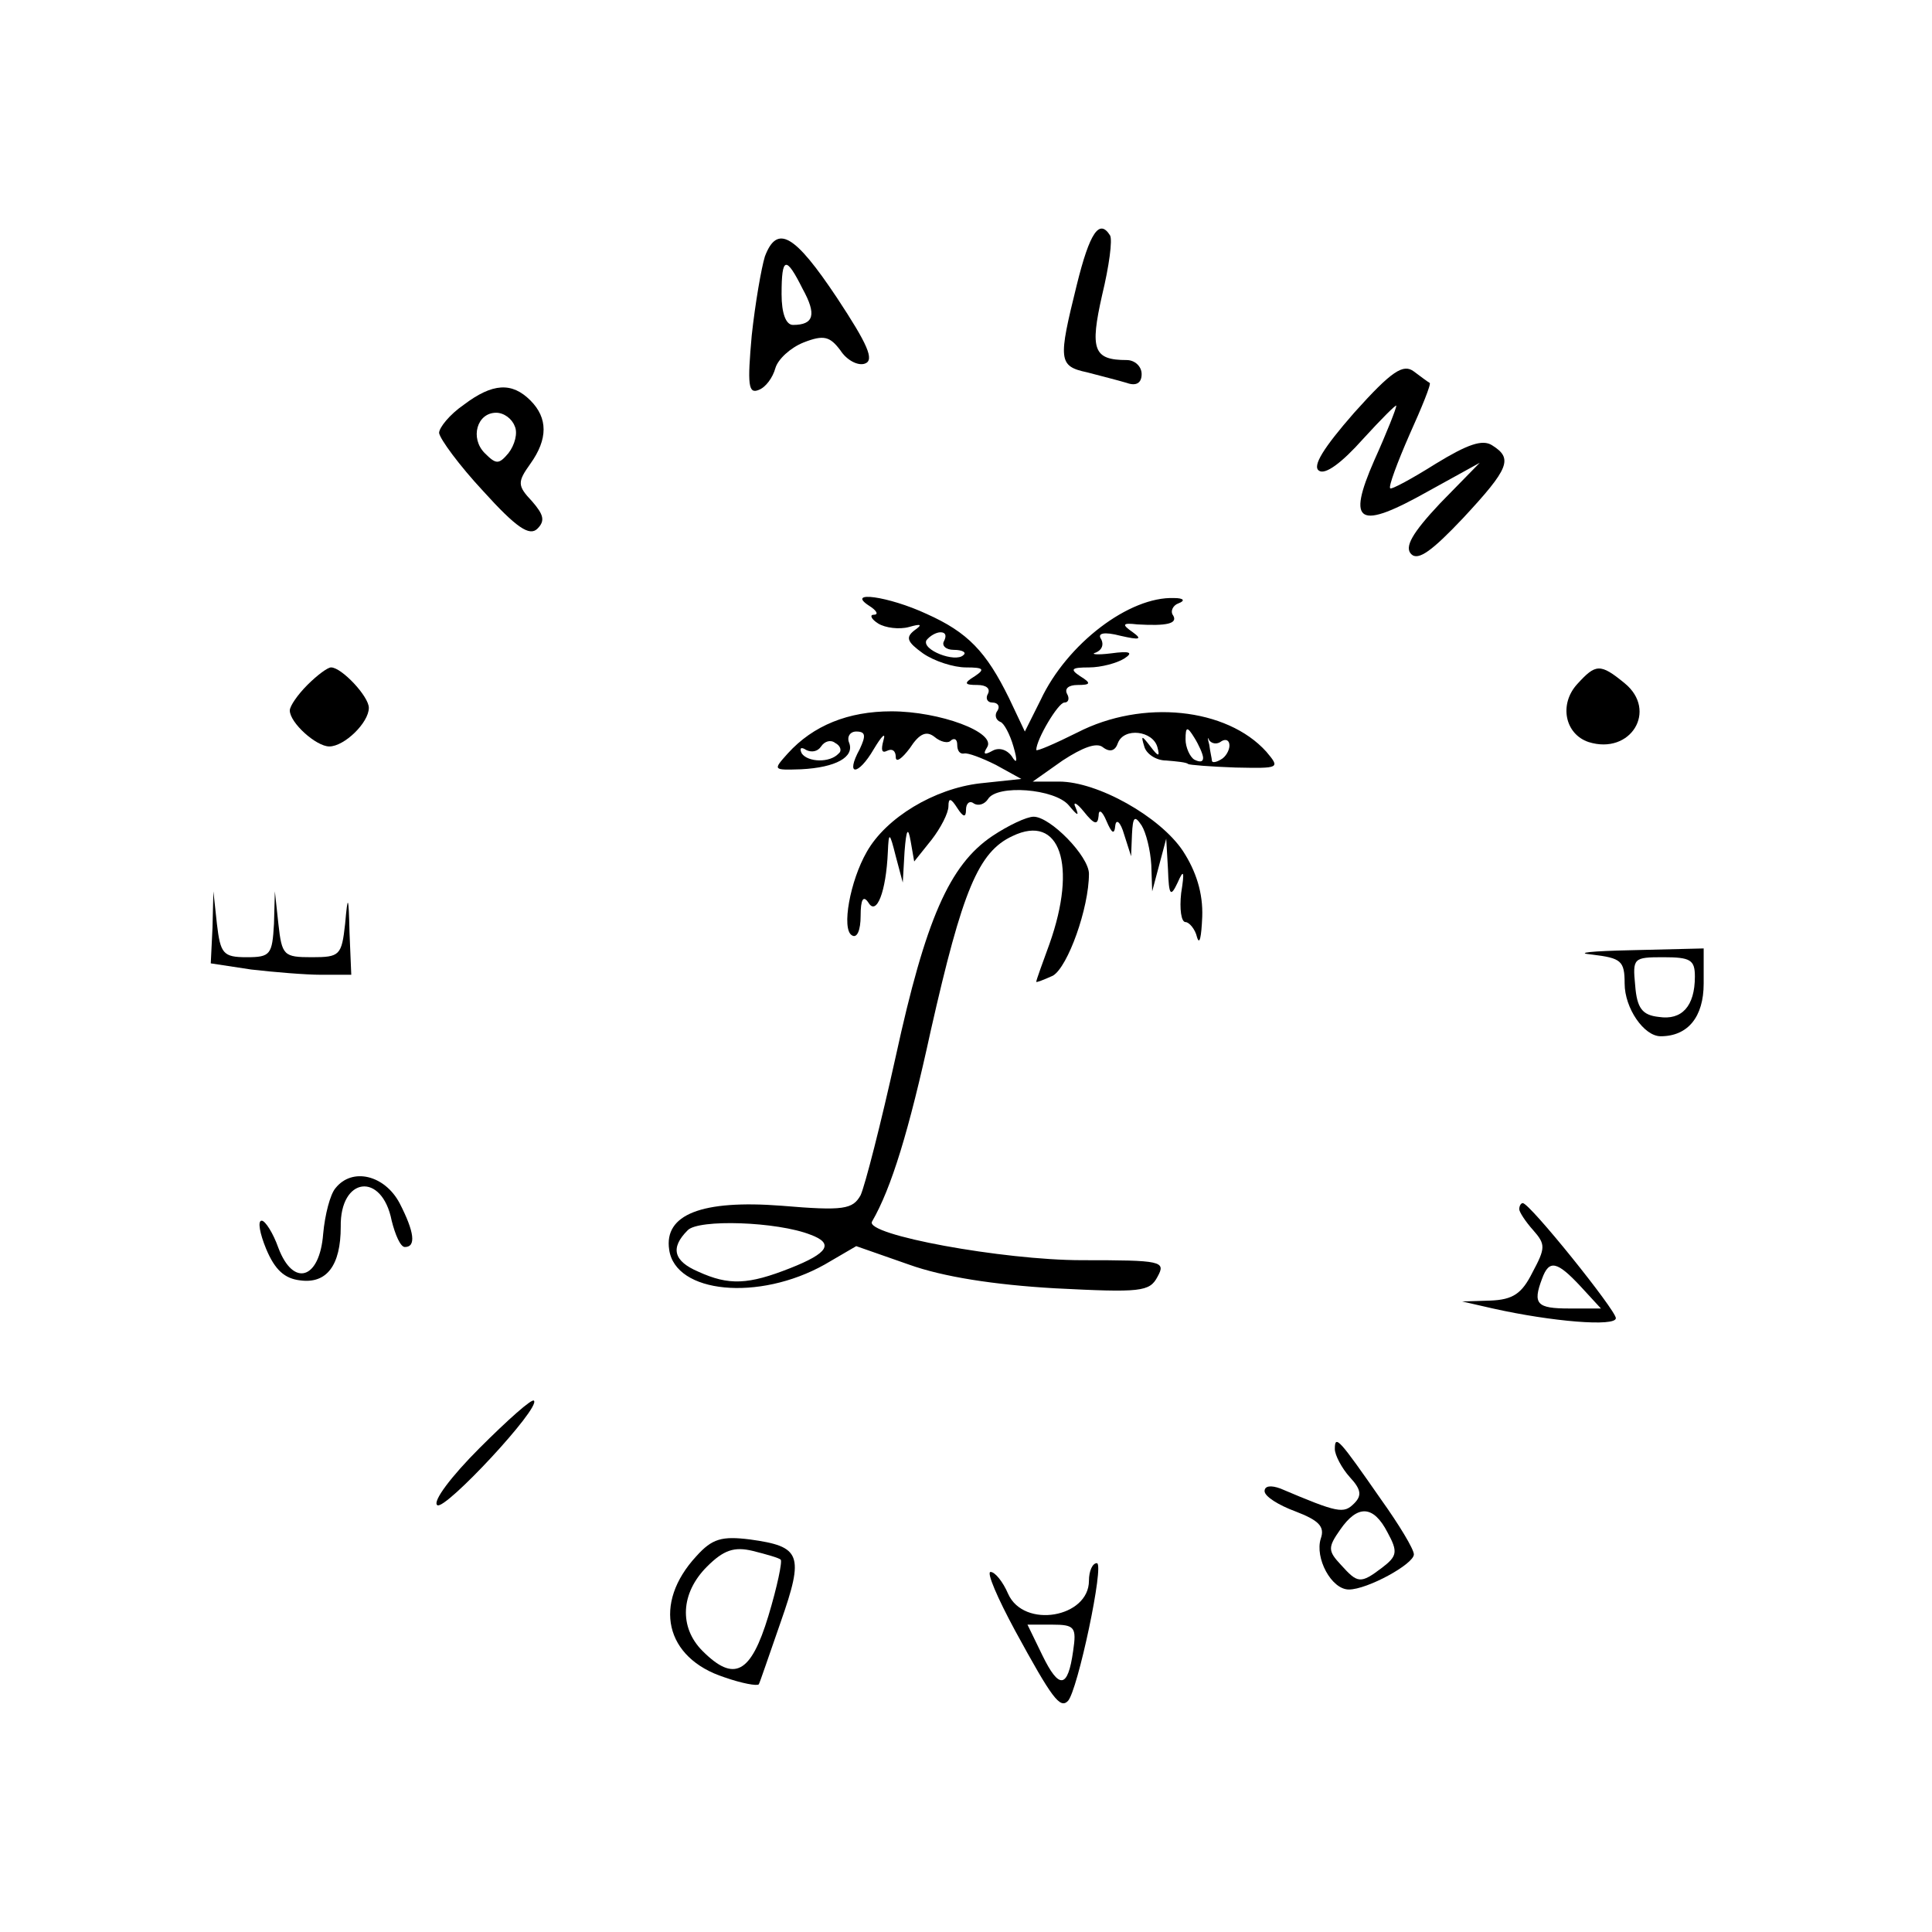 <?xml version="1.0" encoding="UTF-8" standalone="no"?> <svg xmlns="http://www.w3.org/2000/svg" version="1.0" width="220pt" height="220pt" viewBox="0 0 220 220" preserveAspectRatio="xMidYMid meet"><g transform="translate(0,220) scale(0.1,-0.1)" fill="#000000" stroke="none"><path d="M1226 1875 c-21 -85 -21 -92 12 -99 15 -4 35 -9 45 -12 11 -4 17 0 17 10 0 9 -8 16 -17 16 -38 0 -42 12 -28 74 8 33 12 63 9 68 -12 19 -23 4 -38 -57z"></path><path d="M871 1908 c-4 -13 -11 -53 -15 -90 -5 -56 -4 -67 8 -62 8 3 16 14 19 25 3 10 17 23 32 29 23 9 30 7 42 -9 7 -11 20 -18 28 -15 11 4 3 22 -32 75 -48 72 -68 84 -82 47z m43 -37 c16 -29 13 -41 -11 -41 -8 0 -13 13 -13 35 0 43 5 44 24 6z"></path><path d="M1542 1730 c-35 -40 -48 -61 -40 -66 7 -5 26 9 50 36 21 23 38 40 38 38 0 -3 -11 -31 -25 -62 -32 -73 -18 -80 62 -35 l58 32 -45 -46 c-32 -34 -41 -50 -33 -58 8 -8 24 4 59 41 53 57 57 68 33 83 -11 7 -28 1 -64 -21 -27 -17 -51 -30 -52 -28 -2 2 8 29 22 61 14 31 25 58 23 59 -2 1 -10 7 -18 13 -12 9 -25 1 -68 -47z"></path><path d="M528 1739 c-16 -11 -28 -26 -28 -32 1 -7 23 -37 50 -66 38 -42 53 -52 62 -43 9 9 7 16 -6 31 -17 18 -17 22 -2 43 20 28 20 52 0 72 -21 21 -43 20 -76 -5z m58 -24 c4 -8 0 -22 -7 -31 -11 -13 -14 -13 -27 0 -17 17 -9 46 13 46 9 0 18 -7 21 -15z"></path><path d="M990 1510 c8 -5 11 -10 5 -10 -5 0 -3 -5 5 -10 8 -5 24 -7 35 -4 14 4 16 3 6 -4 -10 -8 -8 -13 10 -26 13 -9 35 -16 49 -16 20 0 22 -2 10 -10 -13 -8 -12 -10 3 -10 10 0 15 -4 12 -10 -3 -5 -1 -10 5 -10 6 0 9 -4 6 -9 -4 -5 -2 -11 3 -13 4 -1 11 -14 15 -28 5 -17 4 -21 -2 -11 -6 8 -15 10 -22 6 -9 -5 -11 -4 -6 4 11 17 -54 41 -109 41 -49 0 -89 -16 -118 -48 -17 -19 -17 -19 15 -18 40 2 61 14 55 30 -3 7 1 13 8 13 11 0 11 -5 4 -20 -17 -31 -2 -31 16 0 9 15 14 20 11 10 -3 -11 -2 -15 4 -12 6 3 10 0 10 -7 0 -7 7 -2 16 10 11 17 19 20 28 13 7 -6 16 -8 19 -4 4 3 7 1 7 -5 0 -7 3 -11 8 -10 4 1 20 -5 36 -13 l29 -16 -47 -5 c-52 -6 -107 -39 -129 -78 -19 -33 -29 -88 -17 -95 6 -4 10 6 10 22 0 19 3 24 9 15 9 -15 20 12 22 58 1 23 2 23 9 -5 l8 -30 2 35 c2 26 4 29 7 12 l4 -23 20 25 c10 13 19 30 19 38 0 10 3 9 10 -2 7 -11 10 -11 10 -2 0 7 4 11 9 7 5 -3 12 -1 16 5 10 17 76 12 92 -7 10 -12 12 -13 8 -3 -4 8 1 6 9 -4 12 -15 16 -16 17 -5 0 8 4 6 9 -6 6 -14 9 -16 10 -5 1 8 6 4 10 -10 l8 -25 1 25 c1 20 3 22 11 10 5 -8 10 -28 11 -45 l1 -30 8 30 8 30 2 -35 c1 -30 3 -32 11 -15 7 16 8 13 4 -12 -2 -18 0 -33 5 -33 4 0 11 -8 13 -17 3 -10 5 0 6 23 1 27 -7 52 -22 75 -26 39 -97 79 -141 79 l-30 0 34 24 c23 15 39 21 46 15 8 -6 14 -4 17 5 7 18 40 14 45 -5 3 -11 1 -11 -8 1 -10 13 -11 13 -7 0 2 -8 13 -16 25 -16 12 -1 23 -2 25 -4 1 -1 25 -3 54 -4 50 -1 51 -1 35 18 -45 50 -141 60 -215 22 -26 -13 -47 -22 -47 -20 0 12 25 54 32 54 5 0 6 5 3 10 -3 6 2 10 12 10 15 0 16 2 3 10 -12 8 -10 10 10 10 14 0 32 5 40 10 11 7 7 9 -15 6 -16 -2 -24 -1 -17 1 7 3 9 9 6 15 -5 7 3 9 22 4 22 -5 25 -4 14 4 -13 9 -12 11 5 9 34 -2 46 1 41 10 -4 5 0 12 6 14 8 3 6 6 -5 6 -51 2 -122 -52 -152 -116 l-18 -36 -18 38 c-26 53 -47 75 -94 96 -43 20 -93 27 -65 9z m85 -40 c-3 -5 2 -10 11 -10 10 0 15 -3 11 -6 -9 -9 -48 6 -42 17 4 5 11 9 16 9 6 0 7 -4 4 -10z m295 -133 c0 -5 -4 -5 -10 -2 -5 3 -10 14 -10 23 0 15 2 15 10 2 5 -8 10 -19 10 -23z m21 19 c5 3 9 1 9 -5 0 -5 -4 -13 -10 -16 -5 -3 -10 -4 -10 -1 0 2 -2 10 -3 18 -2 7 -2 10 0 5 3 -4 9 -5 14 -1z m-436 -14 c-10 -11 -35 -10 -42 0 -3 6 -1 8 5 4 6 -3 13 -2 17 4 4 6 11 8 16 4 6 -3 8 -9 4 -12z"></path><path d="M350 1420 c-11 -11 -20 -24 -20 -29 0 -14 30 -41 45 -41 17 0 45 27 45 44 0 13 -31 46 -43 46 -4 0 -16 -9 -27 -20z"></path><path d="M1796 1421 c-21 -23 -14 -57 13 -66 48 -15 79 36 41 67 -28 23 -33 22 -54 -1z"></path><path d="M1130 1248 c-49 -33 -76 -95 -110 -251 -17 -77 -35 -147 -40 -158 -9 -16 -19 -18 -90 -12 -91 7 -134 -10 -128 -50 7 -50 102 -59 177 -17 l36 21 60 -21 c39 -14 97 -23 166 -27 98 -5 108 -4 117 13 10 18 5 19 -86 19 -90 0 -248 29 -239 44 22 38 42 103 67 218 36 159 54 203 93 221 54 26 74 -33 42 -123 -8 -22 -15 -41 -15 -43 0 -1 8 2 19 7 17 10 41 77 41 116 0 20 -44 65 -63 65 -8 0 -29 -10 -47 -22z m-207 -454 c27 -10 20 -21 -23 -38 -48 -19 -70 -20 -105 -4 -28 12 -32 27 -12 47 12 13 102 10 140 -5z"></path><path d="M242 1144 l-2 -41 46 -7 c26 -3 62 -6 80 -6 l34 0 -2 48 c-1 43 -2 44 -5 10 -4 -36 -6 -38 -38 -38 -32 0 -34 2 -38 38 l-4 37 -1 -37 c-2 -35 -4 -38 -31 -38 -27 0 -30 4 -34 38 l-4 37 -1 -41z"></path><path d="M1813 1113 c33 -4 37 -7 37 -33 0 -28 22 -60 41 -60 31 0 49 22 49 60 l0 40 -82 -2 c-46 -1 -66 -3 -45 -5z m117 -25 c0 -34 -15 -50 -41 -46 -19 2 -25 10 -27 36 -3 31 -2 32 32 32 31 0 36 -3 36 -22z"></path><path d="M382 847 c-6 -7 -12 -30 -14 -52 -4 -52 -34 -61 -51 -16 -6 17 -15 31 -19 31 -5 0 -2 -15 5 -32 10 -24 21 -34 39 -36 30 -4 46 17 46 61 -1 57 47 63 58 7 4 -16 10 -30 15 -30 13 0 11 17 -6 50 -17 32 -54 41 -73 17z"></path><path d="M1730 823 c0 -3 7 -14 16 -24 14 -16 14 -20 -1 -48 -12 -24 -22 -31 -48 -32 l-32 -1 35 -8 c67 -15 140 -21 140 -11 0 9 -98 131 -106 131 -2 0 -4 -3 -4 -7z m70 -88 l23 -25 -36 0 c-37 0 -42 5 -31 34 8 22 17 20 44 -9z"></path><path d="M546 551 c-32 -32 -54 -61 -48 -65 9 -6 118 111 110 119 -2 3 -30 -22 -62 -54z"></path><path d="M1520 550 c0 -7 8 -22 17 -32 13 -14 14 -21 5 -30 -12 -12 -18 -11 -84 17 -11 4 -18 3 -18 -3 0 -6 16 -16 35 -23 26 -10 34 -17 29 -31 -7 -22 12 -58 32 -58 21 0 74 29 74 40 0 6 -17 34 -37 62 -48 69 -53 75 -53 58z m60 -95 c12 -22 11 -27 -6 -40 -25 -19 -28 -18 -47 3 -15 16 -15 20 -1 40 20 29 38 28 54 -3z"></path><path d="M793 428 c-50 -54 -36 -116 32 -138 20 -7 37 -10 39 -8 1 1 12 34 25 71 27 77 23 86 -35 94 -32 4 -43 1 -61 -19z m96 -4 c2 -2 -4 -31 -14 -64 -20 -66 -39 -76 -75 -40 -27 27 -25 66 5 96 19 19 31 23 52 18 16 -4 30 -8 32 -10z"></path><path d="M1240 400 c0 -42 -74 -55 -92 -15 -6 14 -15 25 -20 25 -5 0 8 -30 28 -67 42 -77 51 -89 60 -80 11 11 42 157 33 157 -5 0 -9 -9 -9 -20z m-18 -80 c-6 -43 -16 -44 -35 -5 l-17 35 28 0 c26 0 28 -3 24 -30z"></path></g></svg> 